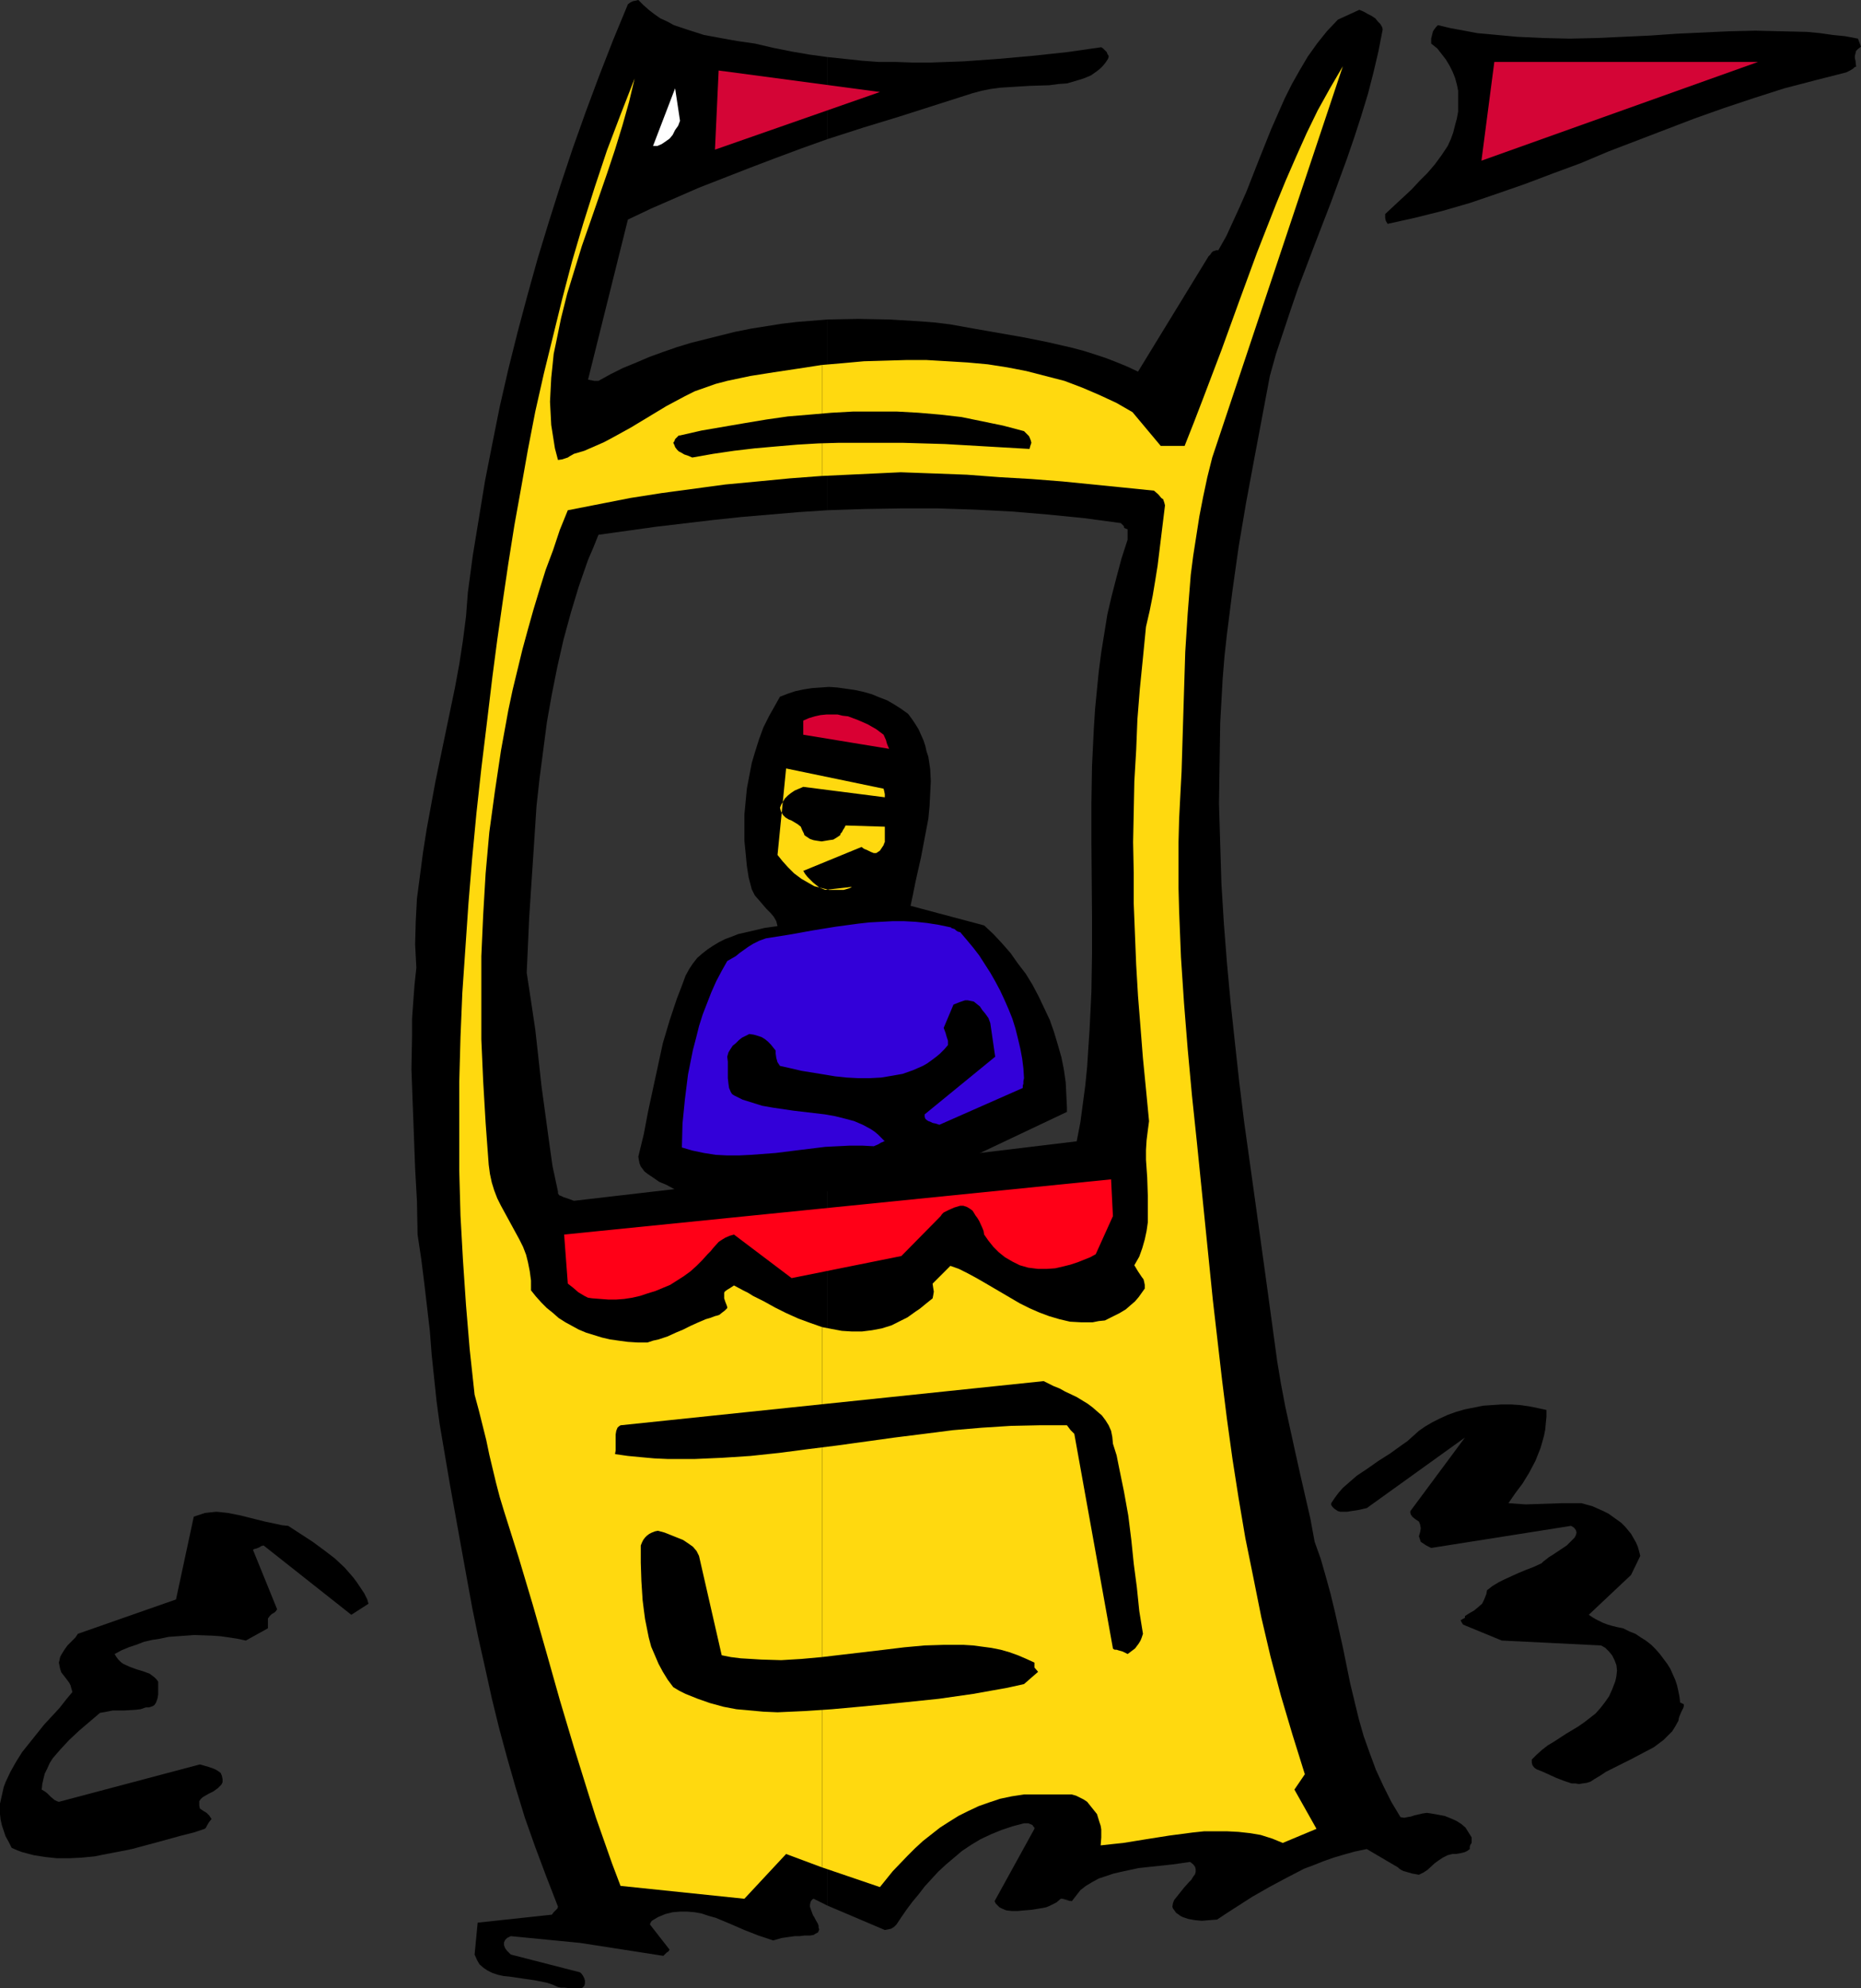 <?xml version="1.0" encoding="UTF-8" standalone="no"?>
<svg
   version="1.0"
   width="129.766mm"
   height="138.609mm"
   id="svg19"
   sodipodi:docname="Ticket Booth 2.wmf"
   xmlns:inkscape="http://www.inkscape.org/namespaces/inkscape"
   xmlns:sodipodi="http://sodipodi.sourceforge.net/DTD/sodipodi-0.dtd"
   xmlns="http://www.w3.org/2000/svg"
   xmlns:svg="http://www.w3.org/2000/svg">
  <rect width="100%" height="100%" fill="#333333" stroke="none"/>
  <sodipodi:namedview
     id="namedview19"
     pagecolor="#ffffff"
     bordercolor="#000000"
     borderopacity="0.25"
     inkscape:showpageshadow="2"
     inkscape:pageopacity="0.0"
     inkscape:pagecheckerboard="0"
     inkscape:deskcolor="#d1d1d1"
     inkscape:document-units="mm" />
  <defs
     id="defs1">
    <pattern
       id="WMFhbasepattern"
       patternUnits="userSpaceOnUse"
       width="6"
       height="6"
       x="0"
       y="0" />
  </defs>
  <path
     style="fill:#000000;fill-opacity:1;fill-rule:evenodd;stroke:none"
     d="m 489.647,10.18 -3.394,-0.646 -3.232,-0.323 -3.394,-0.485 -3.394,-0.323 -6.787,-0.162 -6.787,-0.162 -6.949,0.162 -6.949,0.323 -6.949,0.323 -6.949,0.485 -14.059,0.646 -7.11,0.162 -6.949,-0.162 -6.949,-0.323 -6.949,-0.646 -3.555,-0.323 -3.394,-0.646 -3.555,-0.646 -3.394,-0.808 -0.485,0.485 -0.485,0.646 -0.323,0.485 -0.162,0.646 -0.323,1.293 v 1.293 l 1.616,1.293 1.131,1.454 1.131,1.454 0.97,1.616 0.808,1.616 0.646,1.616 0.485,1.778 0.323,1.616 v 1.778 1.778 1.939 l -0.323,1.778 -0.485,1.778 -0.485,1.939 -0.646,1.778 -0.808,1.778 -1.616,2.424 -1.778,2.424 -1.939,2.262 -2.101,2.101 -2.101,2.262 -2.262,2.101 -2.262,2.101 -2.424,2.262 v 0.323 0.646 l 0.162,0.808 0.485,0.808 7.272,-1.616 7.11,-1.778 7.272,-2.101 7.11,-2.424 7.434,-2.585 7.272,-2.747 7.434,-2.747 7.272,-3.07 15.19,-5.817 7.595,-2.909 7.757,-2.747 7.757,-2.585 8.08,-2.585 8.08,-2.101 8.242,-2.101 0.97,-0.485 0.808,-0.485 0.323,-0.323 0.162,-0.162 h 0.323 v -0.162 l -0.162,-1.454 -0.162,-0.646 v -0.646 l 0.162,-0.646 0.162,-0.646 0.485,-0.485 0.808,-0.646 z"
     id="path1" />
  <path
     style="fill:#d40536;fill-opacity:1;fill-rule:evenodd;stroke:none"
     d="m 463.307,16.321 h -69.488 l -3.394,26.016 z"
     id="path2" />
  <path
     style="fill:#000000;fill-opacity:1;fill-rule:evenodd;stroke:none"
     d="m 442.784,448.577 -0.162,-1.454 -0.323,-1.616 -0.323,-1.454 -0.485,-1.454 -0.646,-1.454 -0.646,-1.454 -0.808,-1.293 -0.97,-1.293 -0.97,-1.293 -1.131,-1.293 -1.131,-1.131 -1.454,-1.131 -1.293,-0.808 -1.454,-0.97 -1.616,-0.646 -1.616,-0.808 -1.616,-0.323 -1.293,-0.323 -1.131,-0.323 -1.293,-0.485 -0.97,-0.485 -0.97,-0.485 -0.808,-0.485 -0.97,-0.646 11.15,-10.503 2.424,-5.009 -0.323,-1.293 -0.323,-1.131 -0.485,-1.131 -0.646,-1.131 -0.646,-1.131 -0.808,-0.97 -0.808,-0.97 -0.97,-0.97 -1.131,-0.808 -2.262,-1.616 -1.293,-0.646 -2.909,-1.293 -2.909,-0.808 h -5.01 l -4.848,0.162 -4.848,0.162 -2.262,-0.162 -2.262,-0.162 1.778,-2.585 1.939,-2.585 1.778,-2.909 1.616,-3.07 1.293,-3.232 0.485,-1.616 0.485,-1.778 0.323,-1.616 0.162,-1.778 0.162,-1.616 v -1.778 l -2.262,-0.485 -2.424,-0.485 -2.262,-0.323 -2.424,-0.162 h -2.424 l -2.424,0.162 -2.424,0.162 -2.424,0.485 -2.424,0.485 -2.262,0.646 -2.262,0.808 -2.101,0.97 -1.939,0.97 -1.939,1.131 -1.616,1.131 -1.616,1.454 -1.454,1.293 -1.616,1.131 -2.909,2.101 -3.07,1.939 -2.747,1.939 -2.909,1.939 -2.424,2.101 -1.293,1.131 -1.131,1.293 -0.97,1.293 -0.97,1.454 v 0.485 l 0.323,0.485 0.485,0.485 0.485,0.323 0.485,0.323 0.646,0.162 h 0.808 0.97 l 0.97,-0.162 2.101,-0.323 2.101,-0.485 25.856,-18.583 -14.382,19.391 v 0.485 l 0.162,0.485 0.162,0.162 0.162,0.323 0.808,0.646 0.485,0.323 0.485,0.323 0.323,0.808 0.162,0.97 -0.162,0.97 -0.323,1.131 0.162,0.485 0.162,0.485 0.162,0.485 0.97,0.646 0.485,0.323 1.293,0.646 36.845,-5.817 0.323,0.162 0.485,0.323 0.485,0.646 0.162,0.646 -0.162,0.646 -0.323,0.646 -0.646,0.646 -0.646,0.646 -0.808,0.808 -3.878,2.585 -0.808,0.485 -0.808,0.646 -0.646,0.485 -0.485,0.485 -2.101,0.97 -2.101,0.808 -1.939,0.808 -1.778,0.808 -1.778,0.808 -1.616,0.808 -1.616,0.97 -1.454,1.131 -0.162,0.97 -0.323,0.808 -0.323,0.808 -0.485,0.97 -1.131,0.97 -0.97,0.808 -1.131,0.646 -1.293,0.808 v 0.485 l -0.323,0.162 -0.323,0.162 -0.162,0.162 h -0.162 l -0.162,0.162 0.162,0.323 0.162,0.323 0.323,0.485 10.181,4.201 26.179,1.293 1.131,0.646 0.97,0.97 0.808,0.97 0.646,1.293 0.485,1.293 0.162,1.454 -0.162,1.454 -0.162,0.808 -0.162,0.646 -0.808,2.101 -0.808,1.778 -1.131,1.616 -1.131,1.454 -1.293,1.454 -1.454,1.131 -1.454,1.131 -1.616,1.131 -3.232,1.939 -3.232,2.101 -1.616,0.97 -1.454,1.131 -1.454,1.293 -1.293,1.293 v 0.808 l 0.162,0.646 0.323,0.485 0.323,0.323 0.485,0.323 1.616,0.646 1.778,0.808 1.778,0.808 2.101,0.808 1.939,0.646 h 0.97 l 0.97,0.162 0.97,-0.162 1.131,-0.162 0.97,-0.323 0.97,-0.646 1.616,-0.97 1.454,-0.97 3.232,-1.616 1.616,-0.808 1.616,-0.808 3.07,-1.616 3.07,-1.616 1.293,-0.97 1.293,-0.97 1.131,-1.131 1.131,-1.131 0.808,-1.293 0.808,-1.454 0.162,-0.808 0.162,-0.485 0.485,-1.131 0.485,-0.97 0.162,-0.485 v -0.485 z"
     id="path3" />
  <path
     style="fill:#000000;fill-opacity:1;fill-rule:evenodd;stroke:none"
     d="m 217.998,308.639 v 193.424 l 15.19,6.464 0.808,-0.162 0.808,-0.162 0.808,-0.485 0.646,-0.646 1.293,-1.939 1.454,-2.101 1.454,-1.939 1.616,-1.939 1.616,-2.101 1.778,-1.939 1.778,-1.939 2.101,-1.939 2.101,-1.778 2.101,-1.778 2.424,-1.616 2.424,-1.454 2.747,-1.293 2.747,-1.131 2.909,-0.97 3.07,-0.808 h 1.131 l 0.808,0.323 0.323,0.162 0.162,0.323 0.323,0.323 v 0.323 l -10.504,19.068 0.323,0.646 0.485,0.485 0.485,0.485 0.646,0.323 1.131,0.485 1.454,0.162 h 1.616 l 1.778,-0.162 1.939,-0.162 1.939,-0.323 0.97,-0.162 0.808,-0.162 0.808,-0.323 0.646,-0.323 1.293,-0.646 1.131,-0.97 h 0.485 l 0.646,0.162 0.646,0.162 0.808,0.323 -2.586,-0.646 2.909,0.646 1.131,-1.454 1.131,-1.454 1.454,-1.131 1.616,-0.97 1.778,-0.97 1.939,-0.646 1.939,-0.646 2.101,-0.485 2.262,-0.485 2.262,-0.485 4.525,-0.485 4.525,-0.485 2.262,-0.323 2.262,-0.323 0.808,0.646 0.485,0.646 0.162,0.646 v 0.646 l -0.162,0.646 -0.485,0.646 -0.485,0.808 -0.646,0.646 -1.293,1.454 -1.293,1.616 -0.646,0.808 -0.646,0.808 -0.323,0.808 -0.162,0.97 0.162,0.485 0.485,0.646 0.323,0.485 0.485,0.323 0.646,0.485 0.646,0.323 1.454,0.485 1.778,0.323 1.778,0.162 1.939,-0.162 2.101,-0.162 2.424,-1.616 2.262,-1.454 4.525,-2.909 4.525,-2.585 4.525,-2.424 4.686,-2.424 2.586,-0.97 2.424,-0.97 2.747,-0.97 2.747,-0.808 2.909,-0.808 3.07,-0.646 8.242,4.848 0.323,0.323 0.485,0.323 0.646,0.323 0.646,0.162 1.616,0.485 0.97,0.162 0.808,0.162 1.293,-0.646 0.97,-0.646 1.939,-1.778 1.131,-0.808 0.97,-0.646 1.293,-0.646 1.293,-0.323 h 0.97 l 0.97,-0.162 1.293,-0.323 0.646,-0.323 0.646,-0.485 v -0.323 -0.323 l 0.162,-0.485 0.323,-0.485 v -1.454 l -0.808,-1.293 -0.808,-1.293 -1.131,-0.97 -1.293,-0.808 -1.454,-0.646 -1.616,-0.646 -1.778,-0.323 -1.778,-0.323 -1.131,-0.162 -1.131,0.162 -2.101,0.485 -0.97,0.323 -0.97,0.162 -0.808,0.162 -0.97,-0.162 -2.424,-4.04 -2.101,-4.201 -1.939,-4.201 -1.616,-4.363 -1.616,-4.525 -1.293,-4.525 -1.131,-4.686 -1.131,-4.686 -1.939,-9.534 -2.101,-9.372 -1.131,-4.686 -1.293,-4.686 -1.293,-4.525 -1.616,-4.525 -1.131,-6.14 -2.747,-11.958 -1.293,-5.817 -2.586,-11.796 -1.131,-5.979 -0.97,-5.817 -2.909,-21.33 -2.909,-21.007 -2.909,-20.845 -1.293,-10.503 -1.131,-10.342 -1.131,-10.503 -0.97,-10.503 -0.808,-10.342 -0.646,-10.503 -0.323,-10.503 -0.323,-10.665 0.162,-10.503 0.162,-10.665 0.323,-5.817 0.323,-5.817 0.485,-5.979 0.646,-5.817 1.454,-11.473 1.616,-11.473 1.939,-11.473 2.101,-11.311 2.101,-11.15 2.101,-11.15 1.616,-5.817 1.939,-5.817 1.939,-5.817 1.939,-5.656 4.363,-11.473 4.363,-11.311 4.202,-11.473 1.939,-5.656 1.778,-5.494 1.778,-5.817 1.454,-5.656 1.293,-5.494 1.131,-5.817 -0.162,-0.646 -0.485,-0.808 -0.646,-0.646 -0.646,-0.808 -0.97,-0.646 -0.97,-0.485 -1.131,-0.646 -1.131,-0.485 -5.656,2.585 -2.909,3.07 -2.586,3.232 -2.424,3.393 -2.101,3.555 -2.101,3.717 -1.939,3.878 -1.778,4.04 -1.778,4.04 -3.232,8.08 -3.232,8.241 -1.778,4.04 -1.778,3.878 -1.778,3.878 -2.101,3.717 h -0.485 l -0.485,0.162 -0.485,0.162 -0.323,0.323 -0.323,0.485 -0.485,0.485 -18.584,30.379 v 0 l -2.747,-1.293 -2.747,-1.131 -2.909,-1.131 -2.909,-0.97 -3.07,-0.97 -3.07,-0.808 -6.302,-1.454 -6.464,-1.293 -12.928,-2.262 -6.302,-1.131 -3.878,-0.485 -4.04,-0.323 -8.08,-0.485 -8.242,-0.162 -8.242,0.162 v 50.255 l 9.858,-0.323 9.696,-0.162 h 9.696 l 9.696,0.323 9.534,0.485 9.696,0.808 9.696,0.97 9.534,1.293 0.485,0.485 0.323,0.323 v 0.162 0.162 l 0.162,0.162 0.323,0.162 0.485,0.162 v 2.747 l -1.616,5.009 -1.293,4.848 -1.293,5.009 -1.131,4.848 -0.808,5.009 -0.808,5.009 -0.646,5.009 -0.485,4.848 -0.485,5.009 -0.323,5.009 -0.485,10.019 -0.162,9.857 v 10.019 l 0.162,19.876 v 9.857 l -0.162,9.857 -0.485,10.019 -0.323,4.848 -0.323,5.009 -0.485,4.848 -0.646,4.848 -0.646,4.848 -0.97,5.009 z"
     id="path4" />
  <path
     style="fill:#000000;fill-opacity:1;fill-rule:evenodd;stroke:none"
     d="m 217.998,15.028 v 21.653 l 9.534,-3.07 9.534,-2.909 19.23,-6.14 2.424,-0.646 2.424,-0.485 2.424,-0.323 2.586,-0.162 5.171,-0.323 5.171,-0.162 2.424,-0.323 2.262,-0.162 2.262,-0.646 2.101,-0.646 1.939,-0.808 1.616,-1.131 0.808,-0.646 0.808,-0.808 0.646,-0.808 0.646,-0.97 0.162,-0.485 v -0.323 l -0.323,-0.485 -0.162,-0.485 -0.646,-0.646 -0.323,-0.323 -0.485,-0.323 -9.05,1.293 -9.05,0.97 -9.05,0.808 -9.05,0.646 -8.888,0.323 h -4.525 l -4.525,-0.162 h -4.525 l -4.363,-0.323 -4.525,-0.485 z"
     id="path5" />
  <path
     style="fill:#000000;fill-opacity:1;fill-rule:evenodd;stroke:none"
     d="M 217.998,36.681 V 15.028 l -4.686,-0.646 -4.686,-0.808 -4.848,-0.97 -4.848,-1.131 -4.525,-0.646 -4.525,-0.808 -4.363,-0.808 -4.04,-1.293 -1.939,-0.646 -1.939,-0.646 -1.778,-0.97 -1.778,-0.808 -1.616,-1.131 -1.454,-1.131 -1.454,-1.293 L 168.225,0 l -0.646,0.162 -0.808,0.162 -0.646,0.323 -0.646,0.485 -3.878,9.372 -3.717,9.534 -3.555,9.534 -3.394,9.534 -3.232,9.695 -3.07,9.695 -2.909,9.534 -2.747,9.857 -2.586,9.695 -2.424,9.695 -2.262,9.857 -1.939,9.695 -1.939,9.857 -1.616,9.857 -1.616,9.857 -1.293,9.695 -0.485,6.302 -0.808,6.302 -0.97,6.302 -1.131,6.14 -2.586,12.443 -2.586,12.443 -1.131,6.14 -1.131,6.14 -0.97,6.14 -0.808,6.14 -0.808,6.14 -0.323,5.979 -0.162,6.14 0.323,6.14 -0.485,4.525 -0.323,4.363 -0.323,4.525 v 4.525 l -0.162,8.726 0.323,8.887 0.323,8.564 0.323,8.726 0.485,8.726 0.162,8.726 0.97,6.464 0.808,6.464 1.454,12.443 0.485,6.302 0.646,6.14 0.646,6.14 0.808,5.979 2.747,16.159 2.909,16.159 2.909,15.998 1.616,7.918 1.778,7.918 1.778,8.08 1.939,7.918 2.101,7.756 2.262,7.918 2.424,7.918 2.747,7.756 2.909,7.756 3.07,7.918 -0.162,0.485 -0.485,0.485 -0.485,0.485 -0.485,0.646 -19.554,2.101 -0.808,8.403 0.646,1.454 0.646,1.131 1.131,0.97 0.97,0.646 1.293,0.646 1.454,0.485 1.454,0.323 1.616,0.162 6.626,0.97 1.616,0.323 1.616,0.323 1.454,0.485 1.454,0.646 0.808,0.162 h 0.97 l 1.454,0.162 h 1.293 1.293 0.323 l 0.323,-0.162 0.485,-0.485 0.162,-0.646 v -0.646 l -0.162,-0.646 -0.323,-0.646 -0.323,-0.485 -0.485,-0.485 -18.261,-4.686 -0.162,-0.162 -0.162,-0.162 -0.323,-0.323 -0.323,-0.323 -0.485,-0.646 -0.323,-0.808 v -0.808 l 0.323,-0.646 0.162,-0.162 0.323,-0.323 0.323,-0.162 0.646,-0.323 18.261,1.778 21.816,3.393 h 0.162 l 0.323,-0.323 0.485,-0.485 0.485,-0.323 0.323,-0.485 -5.171,-6.625 0.162,-0.485 0.323,-0.485 0.808,-0.485 0.808,-0.485 1.939,-0.808 1.939,-0.485 1.939,-0.162 h 1.939 l 1.939,0.162 1.778,0.323 1.939,0.646 1.778,0.485 3.878,1.616 3.717,1.616 3.717,1.454 1.939,0.646 1.939,0.646 1.131,-0.323 1.131,-0.323 2.262,-0.323 1.131,-0.162 h 1.293 l 1.293,-0.162 h 1.454 l 0.97,-0.162 0.485,-0.323 0.646,-0.323 0.162,-0.323 0.162,-0.485 -0.162,-0.485 v -0.485 l -0.162,-0.485 -0.646,-1.131 -0.323,-0.646 -0.323,-0.485 -0.485,-1.293 -0.162,-0.485 -0.162,-0.485 v -0.485 l 0.162,-0.808 0.323,-0.485 0.162,-0.162 0.323,-0.162 3.555,1.778 V 308.639 l -66.741,7.756 -1.293,-0.485 -1.454,-0.485 -0.646,-0.323 -0.485,-0.162 -0.323,-0.485 v -0.485 l -1.454,-6.787 -0.97,-6.948 -0.97,-7.11 -0.97,-7.11 -0.808,-7.433 -0.808,-7.272 -1.131,-7.595 -1.131,-7.433 0.323,-7.11 0.323,-7.272 0.485,-7.433 0.485,-7.272 0.485,-7.433 0.485,-7.433 0.808,-7.272 0.97,-7.433 0.97,-7.433 1.293,-7.272 1.454,-7.272 1.616,-7.11 1.939,-7.11 2.101,-6.948 2.424,-6.948 1.454,-3.393 1.293,-3.232 15.029,-2.101 15.029,-1.778 7.595,-0.808 7.595,-0.646 7.595,-0.646 7.434,-0.485 v -50.255 l -4.04,0.323 -4.04,0.323 -4.04,0.485 -4.04,0.646 -4.04,0.646 -4.04,0.808 -3.878,0.97 -3.878,0.97 -3.878,0.97 -3.717,1.131 -3.717,1.293 -3.555,1.293 -3.394,1.454 -3.555,1.454 -3.232,1.616 -3.232,1.778 h -1.131 l -1.616,-0.323 10.504,-42.175 6.141,-2.909 6.302,-2.747 6.302,-2.747 6.626,-2.585 6.626,-2.585 6.787,-2.585 6.949,-2.585 z"
     id="path6" />
  <path
     style="fill:#ffd90f;fill-opacity:1;fill-rule:evenodd;stroke:none"
     d="m 216.705,349.683 v 142.362 l 15.19,5.171 3.394,-4.201 3.878,-4.04 1.939,-1.939 2.101,-1.939 2.262,-1.778 2.262,-1.778 2.262,-1.454 2.586,-1.616 2.586,-1.293 2.747,-1.293 2.747,-0.97 2.909,-0.97 3.07,-0.646 3.232,-0.485 h 12.605 l 1.131,0.323 0.97,0.485 0.97,0.485 0.97,0.646 0.646,0.808 0.646,0.808 0.646,0.808 0.646,0.808 0.646,2.101 0.323,0.97 0.162,0.97 v 2.101 l -0.162,2.101 2.909,-0.323 3.07,-0.323 5.979,-0.97 6.141,-0.97 6.141,-0.808 3.07,-0.323 h 3.07 2.909 l 3.07,0.162 2.909,0.323 2.909,0.485 3.07,0.97 2.747,1.131 8.888,-3.717 -5.818,-10.342 2.747,-4.04 -3.232,-10.342 -3.07,-10.342 -2.747,-10.342 -2.424,-10.342 -2.101,-10.503 -2.101,-10.342 -1.778,-10.503 -1.616,-10.342 -1.454,-10.503 -1.293,-10.342 -2.424,-21.007 -4.202,-41.529 -1.293,-12.281 -1.131,-12.281 -0.97,-12.119 -0.808,-12.119 -0.485,-12.119 -0.162,-6.14 v -5.979 -6.14 l 0.162,-6.14 0.323,-6.302 0.323,-6.14 0.323,-10.665 0.323,-10.503 0.323,-10.342 0.646,-10.18 0.808,-10.18 0.646,-5.009 0.808,-5.171 0.808,-5.171 0.97,-5.009 1.131,-5.332 1.293,-5.171 34.421,-103.095 -3.394,5.817 -3.232,5.817 -2.909,5.979 -2.747,6.14 -2.747,6.302 -2.586,6.302 -5.01,12.766 -4.686,12.766 -4.686,12.927 -4.848,12.766 -2.424,6.302 -2.424,6.14 h -6.302 l -7.434,-8.887 -4.202,-2.424 -4.525,-2.101 -4.525,-1.939 -4.686,-1.778 -5.01,-1.293 -5.01,-1.293 -5.01,-0.97 -5.171,-0.808 -5.333,-0.485 -5.333,-0.323 -5.494,-0.323 h -5.333 l -5.494,0.162 -5.656,0.162 -5.333,0.485 -5.656,0.485 v 29.248 l 10.342,-0.485 10.342,-0.485 8.888,0.323 8.565,0.323 8.565,0.646 8.403,0.485 8.242,0.646 8.08,0.808 8.08,0.808 7.918,0.808 1.131,0.97 0.808,0.97 0.485,0.323 0.162,0.485 0.162,0.485 0.162,0.646 -0.97,7.918 -0.97,7.918 -0.646,4.04 -0.646,3.878 -0.808,4.04 -0.97,4.201 -0.808,8.241 -0.808,8.08 -0.646,8.08 -0.323,8.08 -0.485,8.241 -0.162,8.08 -0.162,7.918 0.162,8.08 v 8.08 l 0.323,8.08 0.323,8.08 0.485,8.241 0.646,8.08 0.646,8.241 0.808,8.241 0.808,8.403 -0.323,2.424 -0.323,2.585 -0.162,2.585 v 2.585 l 0.323,4.686 0.162,4.848 v 4.686 2.262 l -0.323,2.262 -0.485,2.262 -0.646,2.262 -0.808,2.262 -1.293,2.262 0.485,0.808 0.485,0.808 0.97,1.454 0.485,0.646 0.162,0.646 0.162,0.808 v 0.97 l -0.808,1.131 -0.808,1.131 -0.97,1.131 -1.131,0.97 -1.293,1.131 -1.616,0.97 -1.939,0.97 -1.939,0.97 -1.616,0.162 -1.616,0.323 h -1.616 -1.454 l -2.909,-0.162 -2.747,-0.646 -2.747,-0.808 -2.586,-0.97 -2.586,-1.131 -2.586,-1.293 -4.686,-2.747 -4.686,-2.747 -2.262,-1.293 -2.101,-1.131 -2.262,-1.131 -2.262,-0.808 -4.686,4.686 0.162,1.131 0.162,0.97 -0.162,0.97 -0.162,0.808 -0.808,0.646 -0.808,0.646 -1.778,1.454 -0.97,0.646 -1.131,0.808 -1.131,0.808 -1.616,0.808 -2.586,1.293 -2.586,0.808 -2.586,0.485 -2.586,0.323 h -2.747 l -2.586,-0.162 -2.586,-0.485 z"
     id="path7" />
  <path
     style="fill:#ffd90f;fill-opacity:1;fill-rule:evenodd;stroke:none"
     d="M 216.705,125.395 V 96.147 l -6.302,0.97 -6.464,0.97 -6.141,0.97 -6.141,1.293 -3.07,0.808 -2.747,0.97 -2.747,0.97 -2.586,1.293 -2.424,1.293 -2.424,1.293 -9.373,5.656 -4.686,2.585 -2.424,1.293 -2.586,1.131 -2.586,1.131 -2.747,0.808 -1.131,0.646 -0.485,0.323 -0.485,0.162 -0.97,0.323 -1.131,0.162 -0.808,-3.07 -0.485,-3.07 -0.485,-3.07 -0.162,-3.07 -0.162,-3.07 0.162,-3.232 0.162,-3.07 0.323,-3.07 0.323,-3.232 0.646,-3.07 1.293,-6.302 1.616,-6.464 1.939,-6.302 1.939,-6.302 2.262,-6.464 4.363,-12.604 2.101,-6.302 1.939,-6.302 1.778,-6.302 1.454,-6.14 -3.717,9.534 -3.555,9.372 -3.232,9.695 -3.07,9.695 -2.909,9.857 -2.586,9.857 -2.424,9.857 -2.424,9.857 -2.262,10.019 -1.939,10.019 -1.778,10.019 -1.778,9.857 -1.616,10.18 -1.454,9.857 -1.454,10.18 -1.293,9.857 -1.454,12.119 -1.454,11.958 -1.293,11.796 -1.131,11.958 -0.97,11.796 -0.808,11.796 -0.808,11.796 -0.485,11.635 -0.323,11.796 v 11.635 11.796 l 0.323,11.796 0.646,11.635 0.808,11.958 0.97,11.635 1.293,11.958 1.131,4.201 0.97,3.878 0.97,3.878 0.808,3.878 1.778,7.433 0.97,3.717 1.131,3.717 3.878,12.281 3.717,12.443 3.555,12.443 3.555,12.604 3.717,12.443 3.878,12.443 1.939,6.14 2.101,5.979 2.101,5.979 2.262,5.979 32.643,3.393 10.989,-11.796 9.534,3.555 V 349.683 l -3.232,-1.131 -3.07,-1.131 -3.232,-1.454 -2.909,-1.454 -2.909,-1.616 -2.909,-1.454 -1.293,-0.808 -1.293,-0.646 -2.424,-1.293 -0.97,0.646 -0.808,0.485 -0.646,0.485 -0.162,0.323 v 0.162 1.293 l 0.323,0.97 0.323,0.808 0.162,0.485 v 0.323 l -0.646,0.646 -0.646,0.485 -0.808,0.646 -0.485,0.162 -0.646,0.162 -1.293,0.485 -1.131,0.323 -2.262,0.97 -1.778,0.808 -1.939,0.97 -1.939,0.808 -2.101,0.97 -2.424,0.808 -1.454,0.323 -1.454,0.485 h -2.586 l -2.586,-0.162 -2.424,-0.323 -2.262,-0.323 -2.101,-0.485 -2.101,-0.646 -2.101,-0.646 -1.939,-0.808 -1.778,-0.97 -1.778,-0.97 -1.778,-1.131 -1.454,-1.293 -1.616,-1.293 -1.454,-1.454 -1.454,-1.616 -1.293,-1.616 V 337.402 l -0.323,-2.424 -0.485,-2.424 -0.485,-1.939 -0.808,-2.101 -0.97,-1.939 -1.939,-3.555 -1.939,-3.555 -0.97,-1.778 -0.97,-1.939 -0.808,-2.101 -0.646,-2.101 -0.485,-2.262 -0.323,-2.424 -0.808,-10.988 -0.646,-10.988 -0.485,-10.988 v -10.988 -10.988 l 0.485,-10.827 0.646,-10.988 0.97,-10.827 1.454,-10.665 1.616,-10.827 0.97,-5.332 0.97,-5.333 1.131,-5.332 1.293,-5.332 1.293,-5.332 1.454,-5.333 1.454,-5.171 1.616,-5.332 1.616,-5.171 1.939,-5.171 1.778,-5.332 2.101,-5.171 8.242,-1.616 8.242,-1.616 8.242,-1.293 8.403,-1.131 8.403,-1.131 8.565,-0.808 8.403,-0.808 z"
     id="path8" />
  <path
     style="fill:#000000;fill-opacity:1;fill-rule:evenodd;stroke:none"
     d="m 301.222,430.478 -0.97,-5.979 -0.646,-6.302 -0.808,-6.14 -0.646,-6.302 -0.808,-6.464 -1.131,-6.302 -1.293,-6.302 -0.646,-3.232 -0.97,-3.07 -0.162,-1.778 -0.323,-1.616 -0.646,-1.454 -0.808,-1.293 -0.97,-1.293 -1.131,-0.97 -1.293,-1.131 -1.293,-0.97 -2.909,-1.778 -3.07,-1.454 -1.454,-0.808 -1.616,-0.646 -1.293,-0.646 -1.293,-0.646 -111.504,11.635 -0.485,0.323 -0.323,0.323 -0.323,0.808 -0.162,0.97 v 0.97 2.101 1.131 l -0.162,0.97 3.394,0.485 3.394,0.323 3.555,0.323 3.555,0.162 h 3.555 3.555 l 7.272,-0.323 7.434,-0.485 7.595,-0.808 7.434,-0.97 7.757,-0.97 15.19,-2.101 7.757,-0.97 7.595,-0.97 7.595,-0.646 7.595,-0.485 7.595,-0.162 h 3.555 3.717 l 0.485,0.646 0.485,0.646 0.97,0.97 10.181,56.557 0.162,0.162 0.323,0.162 h 0.485 l 0.485,0.162 1.131,0.323 1.293,0.646 0.646,-0.485 0.646,-0.485 0.646,-0.485 0.485,-0.646 0.485,-0.646 0.485,-0.808 0.323,-0.808 z"
     id="path9" />
  <path
     style="fill:#ff0017;fill-opacity:1;fill-rule:evenodd;stroke:none"
     d="m 293.304,320.435 -0.485,-9.695 -144.147,14.543 0.97,12.927 1.454,1.131 1.293,1.131 0.808,0.485 0.808,0.485 0.97,0.485 1.131,0.162 2.101,0.162 2.101,0.162 h 2.101 l 2.101,-0.162 2.101,-0.323 2.101,-0.485 1.939,-0.646 2.101,-0.646 1.939,-0.808 1.939,-0.808 1.778,-1.131 1.778,-1.131 1.778,-1.293 1.616,-1.454 1.454,-1.454 1.454,-1.616 0.808,-0.808 0.646,-0.808 1.454,-1.616 0.97,-0.646 0.808,-0.485 1.131,-0.485 1.131,-0.323 15.19,11.473 28.926,-5.817 10.342,-10.503 0.323,-0.485 0.485,-0.485 0.646,-0.323 0.646,-0.323 1.454,-0.646 1.616,-0.485 h 0.808 l 0.97,0.323 0.808,0.485 0.646,0.485 0.323,0.485 0.485,0.808 0.485,0.646 0.485,0.808 0.808,1.778 0.323,0.808 0.162,0.97 1.131,1.616 1.293,1.616 1.454,1.454 1.616,1.293 1.939,1.131 1.939,0.97 1.131,0.323 1.131,0.323 1.293,0.162 1.293,0.162 h 2.262 l 2.262,-0.162 2.101,-0.485 1.939,-0.485 1.939,-0.646 1.616,-0.646 1.616,-0.646 1.454,-0.808 z"
     id="path10" />
  <path
     style="fill:#000000;fill-opacity:1;fill-rule:evenodd;stroke:none"
     d="m 281.184,291.833 -0.162,-3.393 -0.162,-3.232 -0.485,-3.393 -0.646,-3.232 -0.97,-3.393 -0.97,-3.232 -1.131,-3.232 -1.454,-3.07 -1.454,-3.07 -1.616,-3.07 -1.778,-2.909 -2.101,-2.747 -1.939,-2.747 -2.262,-2.585 -2.262,-2.424 -2.424,-2.262 -19.392,-5.171 0.646,-3.07 0.646,-3.232 1.454,-6.464 1.293,-6.787 0.646,-3.393 0.323,-3.393 0.162,-3.232 0.162,-3.232 -0.162,-3.232 -0.485,-3.232 -0.485,-1.454 -0.323,-1.454 -0.485,-1.454 -0.646,-1.454 -0.646,-1.454 -0.808,-1.293 -0.97,-1.454 -0.97,-1.293 -1.778,-1.293 -1.778,-1.131 -1.939,-1.131 -2.101,-0.808 -1.939,-0.808 -2.262,-0.646 -2.262,-0.485 -2.262,-0.323 -2.262,-0.323 -2.262,-0.162 -2.262,0.162 -2.262,0.162 -2.101,0.323 -2.262,0.485 -1.939,0.646 -2.101,0.808 -1.454,2.585 -1.454,2.585 -1.454,2.909 -1.131,3.07 -0.97,3.07 -0.97,3.232 -0.646,3.393 -0.646,3.393 -0.323,3.393 -0.323,3.393 v 3.393 3.555 l 0.323,3.232 0.323,3.393 0.485,3.07 0.808,3.07 0.808,1.616 1.131,1.293 0.97,1.131 0.97,1.131 1.131,1.131 0.808,0.97 0.646,1.131 0.323,1.293 -3.394,0.485 -3.394,0.808 -3.555,0.808 -1.616,0.646 -1.778,0.646 -1.616,0.808 -1.616,0.97 -1.454,0.97 -1.454,1.131 -1.293,1.131 -1.131,1.454 -0.97,1.454 -0.97,1.778 -1.131,3.07 -1.131,2.909 -1.939,5.817 -1.778,5.979 -1.293,5.979 -2.586,11.958 -1.131,5.979 -1.454,5.979 0.162,0.97 0.162,0.808 0.323,0.808 0.485,0.646 0.485,0.646 0.808,0.646 1.454,0.97 1.616,1.131 1.939,0.808 1.778,0.97 1.778,0.808 4.363,0.485 4.363,0.323 4.202,0.323 h 4.363 4.363 l 4.202,-0.162 8.565,-0.646 8.403,-0.808 8.565,-0.97 8.565,-0.97 8.403,-0.97 0.808,-0.646 0.646,-0.646 0.646,-0.808 0.808,-0.97 v 0 l 30.704,-14.543 z"
     id="path11" />
  <path
     style="fill:#000000;fill-opacity:1;fill-rule:evenodd;stroke:none"
     d="m 272.619,439.366 v -1.293 l -2.101,-0.97 -2.262,-0.97 -2.262,-0.808 -2.262,-0.646 -2.424,-0.485 -2.424,-0.323 -2.424,-0.323 -2.586,-0.162 h -2.424 -2.586 l -5.171,0.162 -5.333,0.485 -5.333,0.646 -10.989,1.293 -5.494,0.646 -5.333,0.485 -5.333,0.323 -5.333,-0.162 -2.586,-0.162 -2.747,-0.162 -2.586,-0.323 -2.424,-0.485 -5.979,-26.178 -0.323,-0.646 -0.323,-0.646 -0.97,-1.131 -1.131,-0.808 -1.454,-0.97 -1.616,-0.646 -1.616,-0.646 -1.616,-0.646 -1.778,-0.485 -0.808,0.162 -0.808,0.323 -0.646,0.323 -0.646,0.485 -0.485,0.485 -0.485,0.646 -0.323,0.646 -0.323,0.808 v 4.525 l 0.162,4.848 0.323,5.009 0.323,2.585 0.323,2.424 0.485,2.424 0.485,2.424 0.646,2.424 0.97,2.262 0.97,2.262 1.131,2.101 1.293,2.101 1.454,1.939 1.616,0.97 1.616,0.808 3.232,1.293 3.232,1.131 3.555,0.97 3.394,0.646 3.555,0.323 3.555,0.323 3.717,0.162 3.555,-0.162 3.555,-0.162 7.272,-0.485 7.11,-0.646 3.394,-0.323 3.394,-0.323 4.848,-0.485 4.686,-0.485 4.686,-0.485 4.525,-0.646 4.525,-0.646 4.525,-0.808 4.525,-0.808 4.363,-0.97 3.717,-3.232 z"
     id="path12" />
  <path
     style="fill:#000000;fill-opacity:1;fill-rule:evenodd;stroke:none"
     d="m 271.811,116.669 -0.162,-0.646 -0.323,-0.808 -0.162,-0.323 -0.323,-0.323 -0.485,-0.485 -0.485,-0.485 -5.494,-1.454 -5.494,-1.131 -5.494,-1.131 -5.656,-0.646 -5.656,-0.485 -5.818,-0.323 h -5.656 -5.656 l -5.818,0.323 -5.656,0.485 -5.818,0.485 -5.656,0.808 -5.818,0.97 -5.656,0.97 -5.656,0.97 -5.656,1.293 h -0.323 l -0.485,0.485 -0.485,0.485 -0.162,0.485 -0.323,0.485 0.323,0.646 0.162,0.485 0.485,0.646 0.485,0.485 0.646,0.323 0.808,0.485 0.97,0.323 1.131,0.485 5.494,-0.97 5.494,-0.808 5.494,-0.646 5.494,-0.485 5.656,-0.485 5.494,-0.323 5.494,-0.162 h 5.656 11.15 l 11.15,0.323 11.15,0.646 11.15,0.646 0.162,-0.646 0.162,-0.485 z"
     id="path13" />
  <path
     style="fill:#3300d9;fill-opacity:1;fill-rule:evenodd;stroke:none"
     d="m 269.872,284.077 -0.162,-2.585 -0.323,-2.585 -0.485,-2.585 -0.646,-2.747 -0.646,-2.585 -0.808,-2.585 -0.97,-2.424 -1.131,-2.585 -1.131,-2.424 -1.293,-2.424 -1.293,-2.262 -1.454,-2.262 -1.454,-2.262 -1.616,-2.101 -1.616,-1.939 -1.778,-2.101 -0.646,-0.162 -0.485,-0.323 -0.323,-0.323 -0.485,-0.162 -0.485,-0.162 v -0.162 h -0.162 l -3.07,-0.646 -3.07,-0.485 -3.07,-0.323 -3.07,-0.162 h -2.909 l -3.07,0.162 -3.07,0.162 -2.909,0.323 -5.979,0.808 -5.979,0.97 -6.302,1.131 -6.141,0.97 -1.778,0.646 -1.616,0.808 -1.293,0.808 -1.131,0.808 -1.131,0.808 -0.97,0.808 -1.131,0.646 -1.131,0.646 -1.454,2.585 -1.454,2.747 -1.293,2.909 -1.131,2.909 -1.131,2.909 -0.97,3.07 -0.808,3.232 -0.808,3.07 -0.646,3.232 -0.646,3.232 -0.808,6.464 -0.646,6.464 -0.162,6.302 2.747,0.808 3.07,0.646 3.07,0.485 3.07,0.162 h 3.07 l 3.232,-0.162 6.464,-0.485 6.464,-0.808 6.626,-0.808 3.232,-0.162 3.232,-0.162 h 3.232 l 3.07,0.162 1.131,-0.485 0.808,-0.485 0.485,-0.162 0.162,-0.162 h 0.162 0.162 l -0.97,-0.97 -0.808,-0.808 -0.97,-0.808 -0.97,-0.646 -2.101,-1.131 -2.262,-0.97 -2.424,-0.646 -2.586,-0.646 -2.747,-0.485 -2.747,-0.323 -2.747,-0.323 -2.747,-0.323 -5.494,-0.808 -2.747,-0.485 -2.586,-0.808 -2.586,-0.808 -2.262,-1.131 -0.485,-0.323 -0.323,-0.485 -0.485,-1.131 -0.162,-1.131 -0.162,-1.454 v -1.454 -2.909 l -0.162,-1.293 0.323,-1.131 0.485,-0.808 0.646,-0.97 0.808,-0.646 0.808,-0.808 0.808,-0.646 0.97,-0.485 0.97,-0.485 1.131,0.162 1.131,0.323 0.97,0.323 0.808,0.485 0.808,0.646 0.808,0.808 1.293,1.616 v 0.808 l 0.162,1.131 0.323,1.131 0.323,0.485 0.323,0.485 2.909,0.646 2.747,0.646 5.979,0.97 2.909,0.485 3.07,0.323 3.07,0.162 h 2.909 l 3.07,-0.162 2.909,-0.485 2.747,-0.485 2.747,-0.97 2.586,-1.131 1.131,-0.646 1.131,-0.808 1.293,-0.97 0.97,-0.808 1.131,-1.131 0.97,-1.131 v -1.131 l -0.323,-0.97 -0.323,-1.131 -0.485,-1.293 2.586,-6.14 0.808,-0.323 0.808,-0.323 0.97,-0.323 0.485,-0.162 h 0.646 l 0.808,0.162 0.808,0.162 0.808,0.646 0.808,0.646 0.646,0.97 0.808,0.97 0.808,1.131 0.485,1.293 1.293,8.888 -18.584,15.19 v 0.646 l 0.162,0.485 0.323,0.323 0.485,0.323 0.485,0.162 0.646,0.323 0.808,0.162 0.97,0.323 21.978,-9.695 v -0.646 l 0.162,-0.485 v -0.646 z"
     id="path14" />
  <path
     style="fill:#d90033;fill-opacity:1;fill-rule:evenodd;stroke:none"
     d="m 233.835,196.171 -0.162,-0.485 -0.162,-0.646 -0.646,-1.454 -1.939,-1.454 -2.262,-1.293 -2.586,-1.131 -1.293,-0.485 -1.293,-0.485 -1.454,-0.162 -1.293,-0.323 h -1.454 -1.454 l -1.616,0.162 -1.454,0.323 -1.616,0.485 -1.454,0.646 v 3.717 l 22.624,3.717 z"
     id="path15" />
  <path
     style="fill:#ffd90f;fill-opacity:1;fill-rule:evenodd;stroke:none"
     d="m 233.189,221.864 v -4.04 l -10.342,-0.323 -0.323,0.646 -0.323,0.485 -0.323,0.646 -0.323,0.323 -0.162,0.485 -0.97,0.646 -0.808,0.485 -1.131,0.162 -0.97,0.162 -0.97,0.162 -1.131,-0.162 -0.97,-0.162 -0.97,-0.323 -0.485,-0.323 -0.485,-0.323 -0.485,-0.323 -0.162,-0.485 -0.485,-0.97 -0.323,-0.808 -0.808,-0.646 -0.808,-0.485 -0.808,-0.485 -0.808,-0.323 -0.808,-0.485 -0.646,-0.646 -0.485,-0.808 -0.162,-0.485 -0.162,-0.646 0.323,-0.808 0.485,-0.808 0.485,-0.808 0.808,-0.808 0.808,-0.646 0.97,-0.646 2.262,-0.97 21.493,2.747 v -0.808 l -0.162,-0.808 -0.162,-0.646 -25.694,-5.332 -2.262,22.784 1.293,1.616 1.454,1.616 1.616,1.616 1.939,1.454 2.262,1.293 1.131,0.646 1.293,0.323 1.293,0.323 1.293,0.323 h 1.454 1.454 0.97 l 1.131,-0.323 0.485,-0.162 0.323,-0.162 0.162,-0.162 h 0.162 l -7.11,0.808 -0.808,-0.323 -0.808,-0.323 -0.808,-0.646 -0.808,-0.646 -1.454,-1.454 -0.646,-0.808 -0.485,-0.808 15.352,-6.302 0.646,0.485 0.808,0.323 0.97,0.485 0.808,0.323 h 0.646 l 0.485,-0.323 0.485,-0.323 0.323,-0.485 0.646,-0.97 0.162,-0.485 z"
     id="path16" />
  <path
     style="fill:#d40536;fill-opacity:1;fill-rule:evenodd;stroke:none"
     d="m 231.896,24.239 -42.501,-5.656 -0.97,20.845 z"
     id="path17" />
  <path
     style="fill:#ffffff;fill-opacity:1;fill-rule:evenodd;stroke:none"
     d="m 179.214,31.833 -1.293,-8.564 -5.818,15.19 h 1.131 l 1.131,-0.485 0.97,-0.646 1.131,-0.808 0.808,-0.97 0.646,-1.293 0.808,-1.131 z"
     id="path18" />
  <path
     style="fill:#000000;fill-opacity:1;fill-rule:evenodd;stroke:none"
     d="m 96.798,421.429 -0.808,-1.616 -0.97,-1.454 -0.97,-1.454 -0.97,-1.293 -2.262,-2.585 -2.586,-2.424 -2.747,-2.101 -3.07,-2.262 -3.232,-2.101 -3.232,-2.101 -1.616,-0.162 -1.454,-0.323 -3.07,-0.646 -3.232,-0.808 -3.232,-0.808 -3.232,-0.646 -1.454,-0.162 -1.616,-0.162 -1.616,0.162 -1.454,0.162 -1.454,0.485 -1.454,0.485 -4.686,21.815 -25.856,9.049 -0.646,0.97 -0.97,0.97 -1.131,1.131 -0.808,1.131 -0.808,1.293 -0.323,0.646 -0.162,0.808 -0.162,0.646 0.162,0.808 0.162,0.808 0.323,0.97 1.131,1.454 0.97,1.293 0.323,0.646 0.162,0.646 0.162,0.485 0.162,0.646 -1.616,1.939 -1.778,2.262 -1.939,2.101 -2.101,2.262 -3.878,4.848 -1.939,2.424 -1.616,2.585 -1.454,2.585 -1.293,2.747 -0.485,1.293 -0.323,1.454 L 0.323,473.785 0,475.239 v 1.293 1.454 l 0.162,1.454 0.323,1.454 0.485,1.454 0.485,1.454 0.808,1.454 0.808,1.616 1.454,0.646 1.293,0.485 3.07,0.808 3.07,0.485 3.07,0.323 h 3.232 l 3.232,-0.162 3.394,-0.323 3.232,-0.646 3.394,-0.646 3.232,-0.646 6.626,-1.778 6.464,-1.778 3.232,-0.808 1.454,-0.485 1.454,-0.485 0.323,-0.323 0.323,-0.646 0.485,-0.808 0.646,-0.808 -0.323,-0.485 -0.323,-0.485 -0.646,-0.646 -0.808,-0.485 -0.97,-0.646 -0.162,-0.808 v -0.646 -0.485 l 0.323,-0.485 0.485,-0.485 0.485,-0.323 1.131,-0.646 1.293,-0.646 1.131,-0.808 0.485,-0.485 0.485,-0.485 0.323,-0.646 v -0.808 l -0.162,-0.808 -0.323,-0.808 -0.646,-0.485 -0.808,-0.485 -0.808,-0.323 -0.97,-0.323 -2.262,-0.646 -37.168,9.857 -0.485,-0.162 -0.646,-0.323 -0.97,-0.808 -0.97,-0.97 -0.646,-0.485 -0.808,-0.485 0.162,-1.454 0.323,-1.454 0.323,-1.293 0.646,-1.293 0.646,-1.454 0.808,-1.293 0.97,-1.131 1.131,-1.293 2.262,-2.424 2.586,-2.424 5.494,-4.686 1.778,-0.323 1.616,-0.323 h 1.454 1.616 l 2.747,-0.162 1.454,-0.162 1.454,-0.485 h 0.808 l 0.485,-0.162 0.485,-0.162 0.485,-0.323 0.323,-0.485 0.162,-0.323 0.323,-0.97 0.162,-0.97 v -2.262 -1.131 l -0.485,-0.646 -0.485,-0.485 -0.646,-0.485 -0.646,-0.485 -1.778,-0.646 -1.616,-0.485 -1.778,-0.646 -1.778,-0.808 -0.646,-0.485 -0.646,-0.646 -0.485,-0.646 -0.485,-0.808 1.778,-0.97 1.939,-0.808 1.939,-0.646 2.101,-0.808 2.101,-0.485 2.101,-0.323 2.262,-0.485 2.262,-0.162 2.262,-0.162 2.262,-0.162 4.686,0.162 2.262,0.162 2.262,0.323 2.101,0.323 2.262,0.485 5.818,-3.232 v -2.585 l 0.485,-0.646 0.485,-0.485 0.808,-0.485 0.323,-0.323 0.323,-0.485 -6.302,-15.513 v -0.162 l 0.162,-0.162 0.646,-0.162 0.808,-0.323 0.485,-0.323 0.646,-0.162 23.109,18.26 4.525,-2.909 z"
     id="path19" />
</svg>
